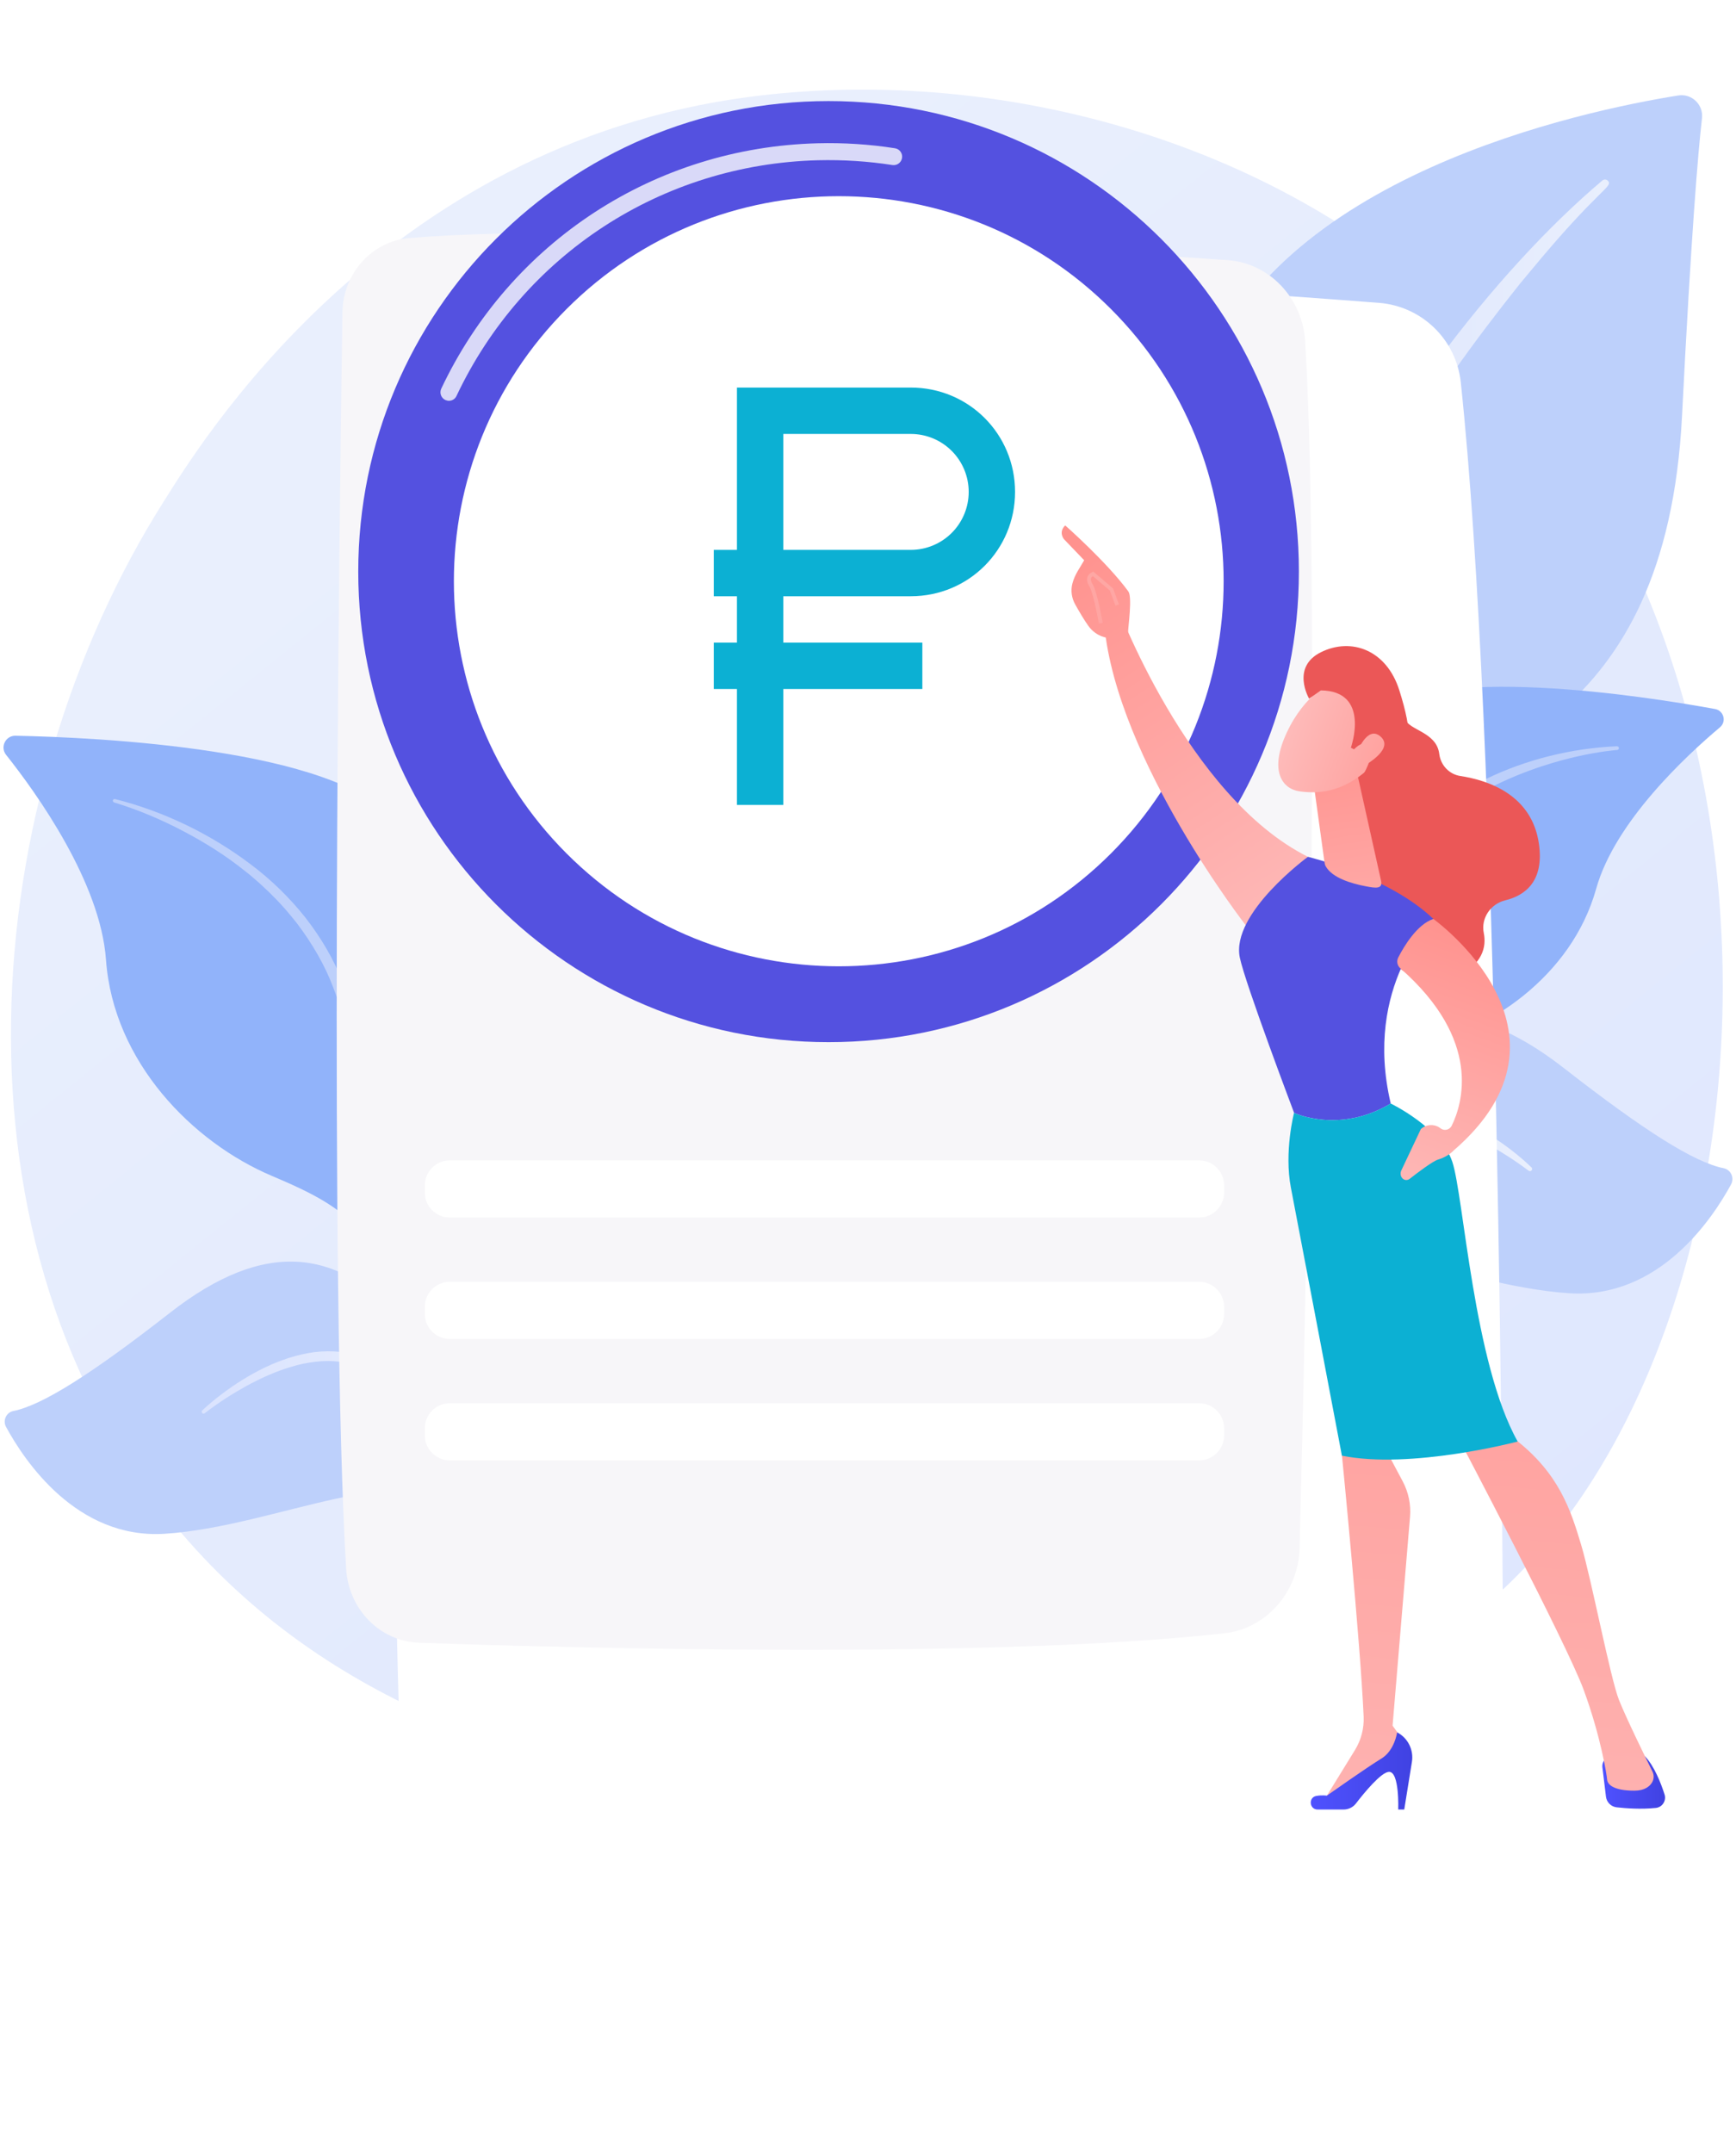 <svg width="242" height="300" viewBox="0 0 242 300" fill="none" xmlns="http://www.w3.org/2000/svg">
<path d="M212.491 218.502C207.593 223.656 202.952 226.987 199.288 229.616C156.227 260.509 105.281 251.51 94.449 249.309C78.454 246.064 47.553 239.788 25.205 213.501C-8.6 173.746 -3.334 111.112 22.893 69.764C27.688 62.203 53.024 20.221 104.527 13.491C135.694 9.416 172.025 17.636 198.337 39.675C253.556 85.938 249.626 179.414 212.491 218.502Z" fill="url(#paint0_linear)"/>
<path d="M56.697 191.564C57.604 201.12 59.745 213.749 62.314 224.632H63.923C60.601 211.497 57.544 193.508 58.444 172.769C59.351 151.86 64.471 126.472 54.924 114.339C46.978 104.244 13.251 102.737 2.163 102.514C0.775 102.489 -0.012 104.081 0.844 105.169C5.099 110.52 13.996 122.91 14.775 133.725C15.794 147.981 26.882 159.181 37.894 163.839C48.913 168.505 54.839 172.059 56.697 191.564Z" fill="#91B3FA"/>
<path d="M16.034 111.334C22.858 113.063 29.305 116.18 34.956 120.436C37.782 122.559 40.351 125.051 42.56 127.834C44.743 130.634 46.584 133.733 47.86 137.064L48.331 138.314C48.485 138.734 48.605 139.162 48.733 139.59C48.862 140.018 48.999 140.446 49.11 140.866L49.444 142.133C49.898 143.82 50.343 145.515 50.771 147.21C51.627 150.601 52.441 154 53.194 157.417C54.702 164.25 56.003 171.125 56.876 178.078C56.893 178.241 56.782 178.395 56.611 178.421C56.448 178.438 56.303 178.335 56.277 178.172V178.164C55.652 174.739 54.967 171.322 54.213 167.914C53.477 164.507 52.698 161.107 51.884 157.725L50.643 152.648L49.341 147.587C48.913 145.9 48.459 144.214 48.006 142.535L47.663 141.277C47.552 140.857 47.415 140.455 47.295 140.044C47.166 139.633 47.055 139.222 46.91 138.819L46.464 137.621C45.266 134.418 43.502 131.447 41.447 128.716C40.385 127.371 39.281 126.053 38.047 124.854L37.594 124.392L37.123 123.946C36.806 123.655 36.498 123.356 36.181 123.064C35.53 122.499 34.888 121.926 34.203 121.403C31.523 119.237 28.578 117.396 25.512 115.786C22.447 114.177 19.227 112.815 15.922 111.813L15.905 111.805C15.777 111.762 15.7 111.625 15.742 111.497C15.777 111.377 15.905 111.3 16.034 111.334Z" fill="#BDD0FB"/>
<path d="M63.263 211.043C69.034 219.512 68.289 224.247 68.469 228.262C68.503 228.973 68.538 229.983 68.623 231.174H70.19C69.865 229.538 69.642 227.894 69.556 226.276C68.991 215.196 66.491 196.273 56.935 184.954C47.38 173.634 36.908 172.607 23.722 182.89C12.736 191.47 5.878 195.794 1.862 196.599C0.869 196.795 0.355 197.926 0.843 198.816C3.42 203.568 10.715 214.477 22.951 213.706C38.569 212.722 57.492 202.575 63.263 211.043Z" fill="#BDD0FB"/>
<path d="M28.191 196.522C29.056 195.7 29.972 194.955 30.914 194.244C31.856 193.533 32.832 192.848 33.842 192.232C35.863 190.982 38.012 189.92 40.307 189.192C41.454 188.833 42.636 188.55 43.843 188.396C45.051 188.25 46.284 188.233 47.517 188.379C47.825 188.43 48.133 188.456 48.433 188.524C48.733 188.593 49.041 188.653 49.332 188.738L51.053 189.269L52.74 189.92L54.375 190.708C56.516 191.838 58.451 193.362 60.061 195.152C61.688 196.941 62.955 199.005 63.999 201.137L64.393 201.942C64.53 202.207 64.624 202.49 64.744 202.764C64.967 203.312 65.207 203.86 65.412 204.416L65.994 206.094C66.2 206.651 66.328 207.225 66.499 207.798C67.15 210.067 67.604 212.388 67.998 214.708C68.024 214.837 67.93 214.957 67.801 214.982C67.681 214.999 67.561 214.922 67.527 214.802V214.794C66.979 212.525 66.448 210.247 65.695 208.047C65.352 206.934 64.915 205.863 64.513 204.776C64.299 204.236 64.051 203.714 63.819 203.192C63.7 202.926 63.597 202.661 63.46 202.404L63.057 201.642C61.996 199.604 60.703 197.686 59.153 196.017C57.612 194.347 55.771 192.96 53.767 191.907L52.226 191.179L50.633 190.571L48.998 190.074C48.724 189.997 48.459 189.946 48.193 189.877C47.928 189.817 47.645 189.792 47.371 189.74C46.275 189.595 45.145 189.603 44.032 189.732C42.91 189.852 41.797 190.083 40.701 190.408C38.509 191.05 36.394 192.001 34.365 193.105C33.354 193.67 32.352 194.253 31.376 194.895C30.409 195.528 29.45 196.205 28.534 196.907L28.525 196.916C28.414 197.001 28.26 196.976 28.183 196.873C28.088 196.753 28.106 196.607 28.191 196.522Z" fill="url(#paint1_linear)"/>
<path d="M177.039 151.671C177.039 151.671 177.159 121.309 191.355 113.569C205.56 105.837 232.275 101.495 234.476 57.947C235.769 32.457 236.702 21.317 237.258 16.471C237.473 14.578 235.829 13.003 233.953 13.302C220.647 15.426 177.364 24.502 167.535 53.606C155.89 88.104 177.039 151.671 177.039 151.671Z" fill="#BDD0FB"/>
<path d="M223.378 25.144C208.488 37.697 191.055 60.173 181.465 82.855C180.215 86.606 176.628 94.551 174.769 108.791C173.134 120.667 173.434 133.271 174.787 141.645C174.872 142.176 175.369 142.535 175.9 142.45C176.807 142.304 176.713 141.328 176.705 141.354C175.292 127.072 176.533 109.373 181.114 93.498C186.945 74.019 199.267 55.31 211.905 39.504L213.206 37.945C222.993 26.069 224.98 26.035 224.123 25.17C223.926 24.973 223.601 24.956 223.378 25.144Z" fill="url(#paint2_linear)"/>
<path d="M153.322 213.235C151.43 214.16 171.235 189.261 177.434 150.156C180.354 131.73 180.397 108.637 190.894 99.74C199.628 92.334 229.357 97.009 239.084 98.79C240.299 99.013 240.71 100.545 239.76 101.342C235.093 105.263 225.118 114.502 222.515 123.809C219.09 136.088 207.42 143.888 196.973 146.003C186.527 148.118 180.713 150.165 175.627 166.878C170.533 183.592 158.691 210.598 153.322 213.235Z" fill="#91B3FA"/>
<path d="M225.4 103.979C212.993 104.501 199.67 110.161 192.905 120.778L192.263 121.789C190.79 124.161 182.434 141.054 177.801 155.054C177.741 155.225 177.835 155.414 178.015 155.473C178.315 155.568 178.461 155.242 178.435 155.277C181.663 147.365 186.312 137.338 190.003 129.838C193.967 121.652 196.741 116.112 205.783 110.803C215.853 105.084 225.468 104.501 225.434 104.501C225.58 104.484 225.691 104.356 225.674 104.21C225.665 104.082 225.537 103.97 225.4 103.979Z" fill="#BDD0FB"/>
<path d="M164.412 216.515C163.29 217.105 170.731 204.287 171.305 193.002C171.878 181.708 174.421 162.443 184.157 150.909C193.892 139.384 204.553 138.331 217.996 148.811C229.195 157.545 236.174 161.955 240.275 162.768C241.285 162.974 241.808 164.112 241.311 165.029C238.682 169.866 231.259 180.98 218.783 180.193C202.874 179.191 183.6 168.856 177.726 177.478C171.853 186.101 172.606 190.93 172.426 195.023C172.238 199.107 171.835 212.593 164.412 216.515Z" fill="#BDD0FB"/>
<path d="M213.483 162.648C208.611 157.973 200.674 153.384 193.738 154.24C184.713 155.696 178.702 161.724 175.423 170.688C174.139 174.499 173.616 176.528 172.854 181.203C172.794 181.58 173.342 181.691 173.436 181.323C173.984 179.131 174.532 176.836 175.354 174.456C180.115 159.129 190.262 157.066 190.664 156.757C191.435 156.834 196.084 153.349 207.13 159.292C209.193 160.413 211.197 161.698 213.081 163.111L213.089 163.119C213.226 163.222 213.423 163.196 213.517 163.059C213.611 162.931 213.594 162.76 213.483 162.648Z" fill="url(#paint3_linear)"/>
<g filter="url(#filter0_d)">
<path d="M48.88 22.319C42.878 22.841 38.28 27.868 38.263 33.887C38.16 70.723 37.989 197.798 40.386 242.768C40.643 247.528 44.547 251.279 49.317 251.33C72.915 251.587 140.798 252.049 179.329 249.583C187.352 249.07 193.602 242.425 193.594 234.377C193.551 195.709 192.926 86.974 187.634 37.269C187.001 31.318 182.214 26.669 176.238 26.198C150.508 24.203 82.154 19.425 48.88 22.319Z" fill="white"/>
</g>
<path d="M47.732 43.546C47.269 75.055 45.951 179.885 48.254 218.579C48.588 224.23 52.98 228.7 58.409 228.888C80.74 229.667 138.014 231.174 170.645 227.578C176.519 226.927 181.014 221.841 181.169 215.668C181.982 183.507 184.191 85.87 181.948 47.613C181.588 41.508 176.93 36.636 171.082 36.242C146.902 34.615 84.807 30.856 57.056 33.168C51.85 33.605 47.809 38.083 47.732 43.546Z" fill="#F7F6F9"/>
<path d="M101.694 27.791C101.711 28.664 102.405 29.366 103.278 29.392C107.576 29.52 119.684 29.897 125.095 30.086C126.165 30.12 126.979 29.144 126.756 28.108C126.739 28.073 126.602 26.738 125.232 26.643C121.576 26.387 110.53 25.702 103.235 26.121C101.728 26.215 101.643 27.919 101.694 27.791Z" fill="#1F5AA9"/>
<path d="M115.504 145.207C151.713 145.207 181.067 115.853 181.067 79.644C181.067 43.435 151.713 14.082 115.504 14.082C79.295 14.082 49.941 43.435 49.941 79.644C49.941 115.853 79.295 145.207 115.504 145.207Z" fill="#5451E0"/>
<path d="M115.503 143.032C150.511 143.032 178.891 114.652 178.891 79.644C178.891 44.636 150.511 16.256 115.503 16.256C80.495 16.256 52.115 44.636 52.115 79.644C52.115 114.652 80.495 143.032 115.503 143.032Z" fill="#5451E0"/>
<path opacity="0.78" d="M62.614 55.841C62.434 55.849 62.255 55.807 62.075 55.73C61.484 55.447 61.236 54.745 61.51 54.154C71.211 33.647 91.316 20.547 113.972 19.964C117.585 19.87 121.216 20.101 124.76 20.658C125.403 20.761 125.848 21.36 125.745 22.011C125.642 22.653 125.043 23.098 124.392 22.995C120.993 22.465 117.5 22.242 114.032 22.328C92.266 22.884 72.958 35.462 63.642 55.156C63.453 55.584 63.042 55.832 62.614 55.841Z" fill="white"/>
<path d="M154.861 118.924C175.814 97.972 175.814 64.002 154.861 43.049C133.909 22.097 99.939 22.097 78.986 43.049C58.034 64.002 58.034 97.972 78.986 118.924C99.939 139.877 133.909 139.877 154.861 118.924Z" fill="white"/>
<path d="M99.5 76.615H102.731V54H126.962C135.038 54 141.5 60.462 141.5 68.538C141.5 76.615 135.038 83.077 126.962 83.077H109.192V89.538H128.577V96H109.192V112.154H102.731V96H99.5V89.538H102.731V83.077H99.5V76.615ZM126.962 60.462H109.192V76.615H126.962C129.104 76.615 131.158 75.764 132.673 74.25C134.188 72.735 135.038 70.681 135.038 68.538C135.038 66.396 134.188 64.342 132.673 62.827C131.158 61.312 129.104 60.462 126.962 60.462Z" fill="#0CB0D3"/>
<path d="M191.771 96.564C191.771 96.564 195.248 98.259 195.89 100.203C196.404 101.761 200.248 101.967 200.633 105.032C200.83 106.616 202.003 107.884 203.579 108.123C207.509 108.723 213.563 110.769 214.53 117.585C215.267 122.791 212.612 124.769 209.829 125.445C207.783 125.95 206.422 127.937 206.841 130C207.235 131.978 206.644 134.273 203.211 136.08C195.522 140.138 187.841 126.464 187.841 126.464L186.266 102.592L191.771 96.564Z" fill="#EB5757"/>
<path d="M155.568 83.977C155.568 83.977 165.466 110.949 182.326 119.383C182.326 119.383 176.717 128.536 173.789 129.093C173.789 129.093 155.774 106.042 153.941 87.154L155.568 83.977Z" fill="url(#paint4_linear)"/>
<path d="M223.376 246.244L223.873 250.337C223.967 251.116 224.575 251.724 225.354 251.818C226.664 251.964 228.771 252.118 230.826 251.904C231.733 251.81 232.316 250.893 232.042 250.029C231.536 248.453 230.62 246.081 229.293 244.686H224.755C223.924 244.677 223.282 245.413 223.376 246.244Z" fill="url(#paint5_linear)"/>
<path d="M187.834 198.32L187.072 202.824C187.072 202.824 189.64 228.802 190.094 239.197C190.163 240.824 189.743 242.434 188.887 243.829L184.426 251.073L195.762 244.386L195.985 242.999L194.127 240.447L196.559 211.343C196.704 209.631 196.345 207.918 195.54 206.403L193.194 202.002L187.834 198.32Z" fill="url(#paint6_linear)"/>
<path d="M183.68 252.127H187.294C187.97 252.127 188.612 251.818 189.023 251.279C190.153 249.815 192.491 246.955 193.604 246.878C195.111 246.775 194.914 252.127 194.914 252.127H195.753L196.824 245.482C197.089 243.812 196.258 242.151 194.76 241.372C194.76 241.372 194.417 243.915 192.551 245.037C190.684 246.158 184.965 250.191 184.965 250.191C184.965 250.191 184.262 250.089 183.492 250.234C182.362 250.44 182.516 252.127 183.68 252.127Z" fill="url(#paint7_linear)"/>
<path d="M203.357 200.461C203.357 200.461 218.385 228.965 220.773 235.472C223.162 241.98 224.001 247.408 224.027 247.922C224.079 248.727 225.08 249.498 227.829 249.498C229.25 249.498 229.944 248.924 230.286 248.376C230.577 247.905 230.595 247.314 230.346 246.818C229.473 245.062 226.716 239.437 225.697 236.885C224.481 233.837 221.852 220.043 220.414 215.248C218.975 210.453 217.348 205.247 211.081 200.452C211.089 200.461 206.791 196.248 203.357 200.461Z" fill="url(#paint8_linear)"/>
<path d="M193.869 153.752C189.991 137.33 199.812 128.039 199.812 128.039C193.613 122.089 182.327 119.383 182.327 119.383C182.327 119.383 171.556 127.26 172.832 133.425C173.576 137.039 180.401 155.062 180.401 155.062C180.401 155.062 186.711 158.051 193.869 153.752Z" fill="#5451E0"/>
<path d="M202.457 161.887C200.882 157.135 193.861 153.752 193.861 153.752C186.702 158.051 180.392 155.062 180.392 155.062C180.392 155.062 178.979 160.474 179.955 165.5C180.931 170.526 187.062 202.824 187.062 202.824C196.712 204.776 211.568 200.854 211.568 200.854C205.42 189.946 204.041 166.639 202.457 161.887Z" fill="#0CB0D3"/>
<path d="M189.364 108.534L192.515 122.688C192.815 123.938 191.676 123.733 190.418 123.493C188.354 123.108 185.691 122.303 184.801 120.693C184.706 120.53 184.664 120.342 184.638 120.162L183.285 110.35C183.174 109.57 183.602 108.817 184.321 108.5L186.933 107.344C187.943 106.89 189.108 107.464 189.364 108.534Z" fill="url(#paint9_linear)"/>
<path d="M199.811 128.04C199.811 128.04 221.808 143.777 202.628 160.311C202.628 160.311 201.901 161.142 200.462 161.57C199.734 161.784 197.585 163.411 196.498 164.259C196.147 164.533 195.642 164.438 195.402 164.062C195.213 163.771 195.196 163.402 195.342 163.086L198.065 157.323C198.818 156.621 199.983 156.57 200.796 157.203C201.318 157.614 202.08 157.443 202.372 156.844C203.853 153.821 206.653 144.942 195.196 134.907C194.768 134.53 194.657 133.905 194.922 133.4C195.71 131.858 197.551 128.784 199.811 128.04Z" fill="url(#paint10_linear)"/>
<path d="M185.666 95.057C185.666 95.057 181.933 96.632 179.398 102.026C176.864 107.421 178.756 109.912 181.136 110.255C183.517 110.597 187.079 110.546 190.846 107.061C194.605 103.568 190.521 93.181 185.666 95.057Z" fill="url(#paint11_linear)"/>
<path d="M188.313 104.176C188.313 104.176 191.13 96.281 184.134 96.195L182.49 97.343C182.49 97.343 179.922 92.968 184.134 90.878C188.347 88.789 193.279 90.519 195.069 96.187C196.858 101.855 197.166 105.666 194.187 108.38C191.207 111.094 189.974 108.02 189.974 108.02C189.974 108.02 191.601 105.477 190.933 104.124C190.274 102.763 188.749 104.407 188.749 104.407L188.313 104.176Z" fill="#EB5757"/>
<path d="M189.1 105.049C189.1 105.049 190.521 100.982 192.422 102.6C194.323 104.219 190.881 106.359 189.528 107.044L189.1 105.049Z" fill="url(#paint12_linear)"/>
<path d="M154.62 88.892C154.465 89.371 156.221 90.099 157.248 88.138C157.282 87.197 157.856 83.164 157.291 82.402C154.294 78.317 148.489 73.206 148.489 73.206C147.504 74.173 148.318 75.124 148.318 75.124L151.135 78.061C150.544 79.122 149.825 80.021 149.491 81.314C149.234 82.29 149.388 83.335 149.885 84.217C150.381 85.107 151.049 86.263 151.691 87.171C152.899 88.875 154.62 88.892 154.62 88.892Z" fill="url(#paint13_linear)"/>
<path d="M153.19 86.88C152.976 85.698 152.334 82.47 151.88 81.742C151.572 81.237 151.469 80.809 151.572 80.449C151.657 80.141 151.88 79.91 152.248 79.722L152.402 79.644L155.151 81.974L155.981 84.2L155.493 84.38L154.714 82.282L152.342 80.27C152.205 80.364 152.12 80.466 152.085 80.586C152.026 80.8 152.111 81.092 152.342 81.46C152.933 82.419 153.687 86.597 153.721 86.777L153.19 86.88Z" fill="url(#paint14_linear)"/>
<path d="M167.169 169.636H62.69C60.781 169.636 59.223 168.077 59.223 166.168V165.149C59.223 163.24 60.781 161.681 62.69 161.681H167.169C169.079 161.681 170.637 163.24 170.637 165.149V166.168C170.637 168.077 169.079 169.636 167.169 169.636Z" fill="white"/>
<path d="M167.169 186.555H62.69C60.781 186.555 59.223 184.997 59.223 183.087V182.068C59.223 180.159 60.781 178.601 62.69 178.601H167.169C169.079 178.601 170.637 180.159 170.637 182.068V183.087C170.637 184.997 169.079 186.555 167.169 186.555Z" fill="white"/>
<path d="M167.169 203.475H62.69C60.781 203.475 59.223 201.916 59.223 200.007V198.988C59.223 197.078 60.781 195.52 62.69 195.52H167.169C169.079 195.52 170.637 197.078 170.637 198.988V200.007C170.637 201.916 169.079 203.475 167.169 203.475Z" fill="white"/>
<defs>
<filter id="filter0_d" x="22.213" y="5.412" width="219.381" height="294.13" filterUnits="userSpaceOnUse" color-interpolation-filters="sRGB">
<feFlood flood-opacity="0" result="BackgroundImageFix"/>
<feColorMatrix in="SourceAlpha" type="matrix" values="0 0 0 0 0 0 0 0 0 0 0 0 0 0 0 0 0 0 127 0"/>
<feOffset dx="16" dy="16"/>
<feGaussianBlur stdDeviation="16"/>
<feColorMatrix type="matrix" values="0 0 0 0 0.871 0 0 0 0 0.847 0 0 0 0 0.894 0 0 0 0.6 0"/>
<feBlend mode="normal" in2="BackgroundImageFix" result="effect1_dropShadow"/>
<feBlend mode="normal" in="SourceGraphic" in2="effect1_dropShadow" result="shape"/>
</filter>
<linearGradient id="paint0_linear" x1="271.184" y1="322.99" x2="57.853" y2="58.047" gradientUnits="userSpaceOnUse">
<stop stop-color="#DAE3FE"/>
<stop offset="1" stop-color="#E9EFFD"/>
</linearGradient>
<linearGradient id="paint1_linear" x1="28.119" y1="201.63" x2="67.992" y2="201.63" gradientUnits="userSpaceOnUse">
<stop stop-color="#DAE3FE"/>
<stop offset="1" stop-color="#E9EFFD"/>
</linearGradient>
<linearGradient id="paint2_linear" x1="173.66" y1="83.736" x2="224.31" y2="83.736" gradientUnits="userSpaceOnUse">
<stop stop-color="#DAE3FE"/>
<stop offset="1" stop-color="#E9EFFD"/>
</linearGradient>
<linearGradient id="paint3_linear" x1="172.848" y1="167.844" x2="213.576" y2="167.844" gradientUnits="userSpaceOnUse">
<stop stop-color="#DAE3FE"/>
<stop offset="1" stop-color="#E9EFFD"/>
</linearGradient>
<linearGradient id="paint4_linear" x1="181.995" y1="130.586" x2="147.317" y2="77.414" gradientUnits="userSpaceOnUse">
<stop stop-color="#FEBBBA"/>
<stop offset="1" stop-color="#FF928E"/>
</linearGradient>
<linearGradient id="paint5_linear" x1="223.369" y1="248.346" x2="232.118" y2="248.346" gradientUnits="userSpaceOnUse">
<stop stop-color="#4F52FF"/>
<stop offset="1" stop-color="#4042E2"/>
</linearGradient>
<linearGradient id="paint6_linear" x1="186.399" y1="282.848" x2="198.99" y2="135.694" gradientUnits="userSpaceOnUse">
<stop stop-color="#FEBBBA"/>
<stop offset="1" stop-color="#FF928E"/>
</linearGradient>
<linearGradient id="paint7_linear" x1="182.72" y1="246.749" x2="196.877" y2="246.749" gradientUnits="userSpaceOnUse">
<stop stop-color="#4F52FF"/>
<stop offset="1" stop-color="#4042E2"/>
</linearGradient>
<linearGradient id="paint8_linear" x1="211.726" y1="285.037" x2="224.32" y2="137.845" gradientUnits="userSpaceOnUse">
<stop stop-color="#FEBBBA"/>
<stop offset="1" stop-color="#FF928E"/>
</linearGradient>
<linearGradient id="paint9_linear" x1="192.099" y1="144.42" x2="185.741" y2="102.807" gradientUnits="userSpaceOnUse">
<stop stop-color="#FEBBBA"/>
<stop offset="1" stop-color="#FF928E"/>
</linearGradient>
<linearGradient id="paint10_linear" x1="193.144" y1="167.523" x2="206.726" y2="129.666" gradientUnits="userSpaceOnUse">
<stop stop-color="#FEBBBA"/>
<stop offset="1" stop-color="#FF928E"/>
</linearGradient>
<linearGradient id="paint11_linear" x1="179.668" y1="100.927" x2="201.341" y2="108.729" gradientUnits="userSpaceOnUse">
<stop stop-color="#FEBBBA"/>
<stop offset="1" stop-color="#FF928E"/>
</linearGradient>
<linearGradient id="paint12_linear" x1="179.741" y1="100.724" x2="201.415" y2="108.526" gradientUnits="userSpaceOnUse">
<stop stop-color="#FEBBBA"/>
<stop offset="1" stop-color="#FF928E"/>
</linearGradient>
<linearGradient id="paint13_linear" x1="183.654" y1="129.506" x2="148.976" y2="76.334" gradientUnits="userSpaceOnUse">
<stop stop-color="#FEBBBA"/>
<stop offset="1" stop-color="#FF928E"/>
</linearGradient>
<linearGradient id="paint14_linear" x1="175.939" y1="43.688" x2="132.16" y2="119.975" gradientUnits="userSpaceOnUse">
<stop stop-color="#FEBBBA"/>
<stop offset="1" stop-color="#FF928E"/>
</linearGradient>
</defs>
</svg>

